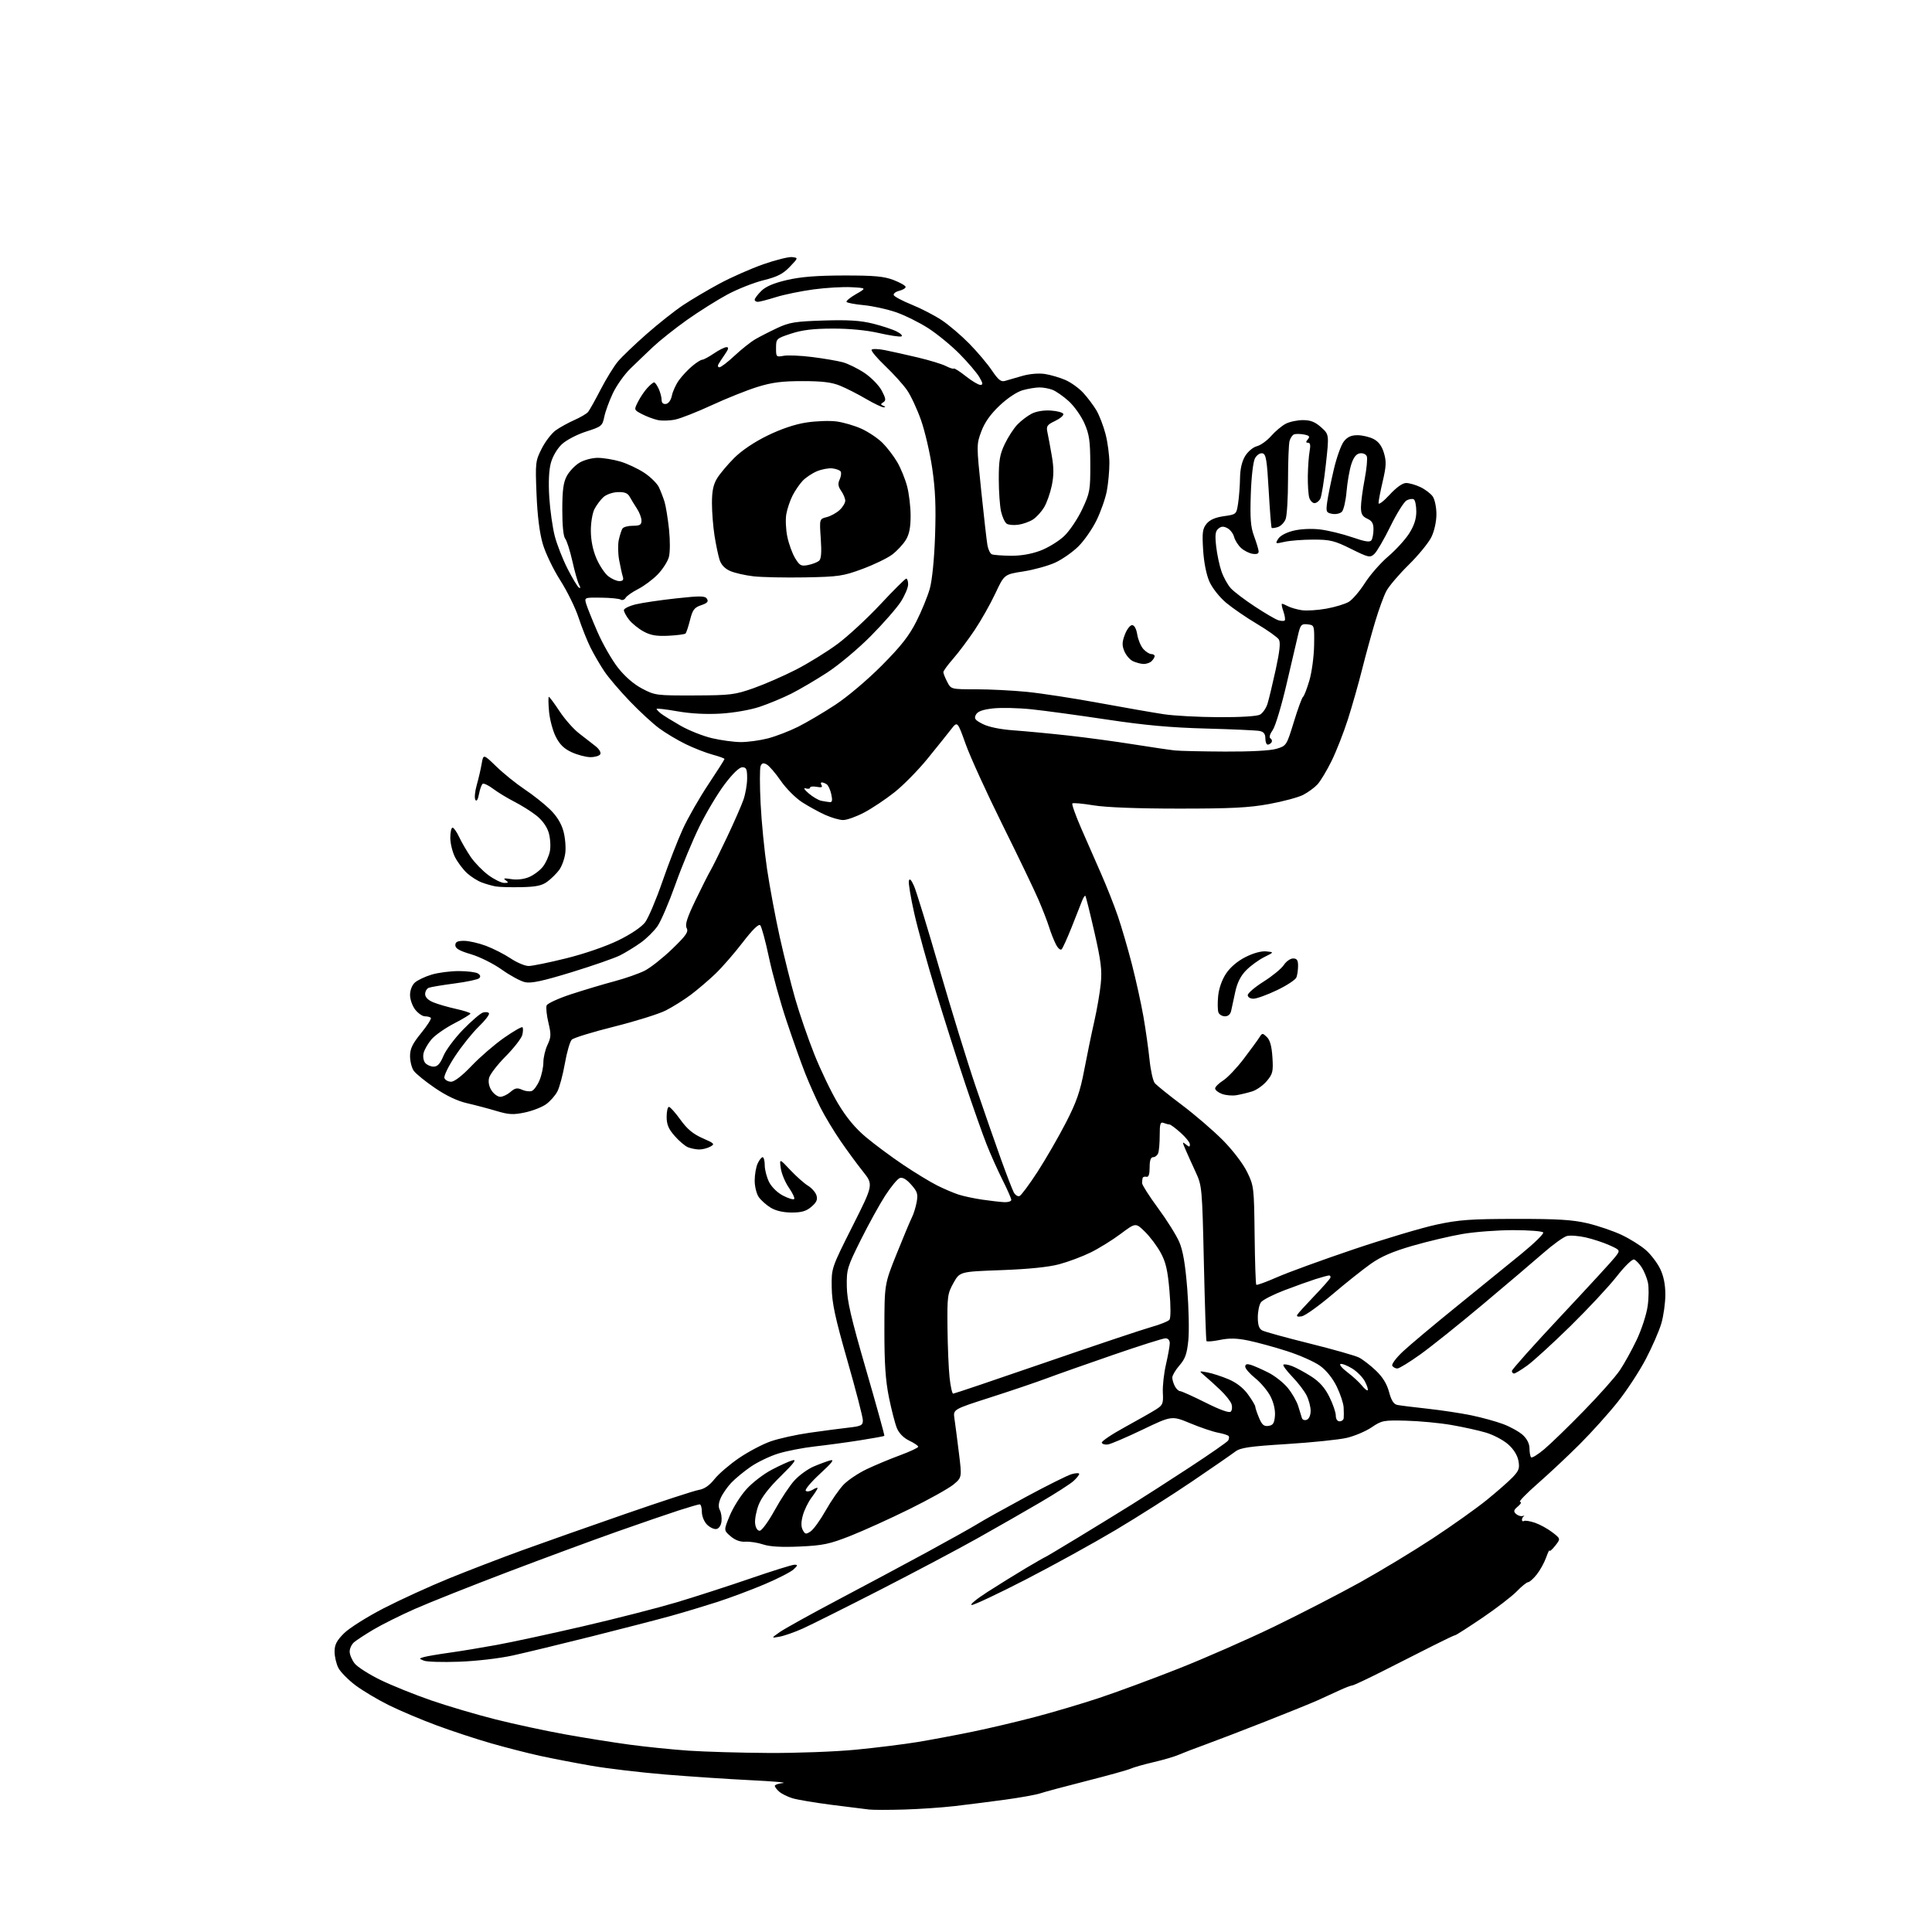 <?xml version="1.0" encoding="UTF-8" standalone="no"?>
<svg 
  version="1.1" 
  xmlns="http://www.w3.org/2000/svg" 
  xmlns:xlink="http://www.w3.org/1999/xlink" 
  xmlns:svg="http://www.w3.org/2000/svg"
  xmlns:rdf="http://www.w3.org/1999/02/22-rdf-syntax-ns#"
  xmlns:cc="http://creativecommons.org/ns#"
  xmlns:dc="http://purl.org/dc/elements/1.1/"
  viewBox="0 0 768 768"
  width="768"
  height="768"
>
<style>svg {background-color: white; }</style>"
<path stroke="none" fill="black" fill-rule="evenodd" d="M359.50,719.32C353.45,719.50 347.15,719.50 345.50,719.32C343.85,719.14 337.10,718.29 330.50,717.44C323.90,716.59 316.93,715.42 315.00,714.83C313.07,714.24 310.71,713.06 309.75,712.22C308.79,711.38 308.00,710.34 308.00,709.91C308.00,709.48 309.46,708.97 311.25,708.78C313.04,708.59 307.30,708.09 298.50,707.66C289.70,707.23 274.40,706.21 264.50,705.40C254.60,704.58 241.32,703.01 235.00,701.90C228.68,700.80 219.59,699.05 214.81,698.01C210.03,696.97 201.26,694.72 195.31,693.02C189.37,691.32 179.55,688.09 173.50,685.84C167.45,683.60 158.90,679.98 154.50,677.80C150.10,675.62 144.14,672.06 141.26,669.90C138.39,667.73 135.35,664.64 134.51,663.03C133.68,661.42 133.00,658.50 133.00,656.55C133.00,653.78 133.82,652.18 136.76,649.25C138.83,647.19 145.92,642.72 152.51,639.32C159.11,635.92 170.80,630.58 178.50,627.44C186.20,624.31 199.25,619.29 207.50,616.29C215.75,613.30 234.20,606.79 248.50,601.83C262.80,596.87 275.97,592.57 277.77,592.27C279.98,591.91 282.01,590.51 284.02,587.97C285.66,585.90 290.04,582.14 293.75,579.61C297.46,577.08 303.13,574.09 306.34,572.97C309.55,571.84 316.52,570.30 321.84,569.54C327.15,568.78 334.09,567.87 337.25,567.51C342.36,566.93 343.00,566.60 343.00,564.60C343.00,563.35 340.24,552.70 336.87,540.92C331.94,523.69 330.72,517.99 330.62,511.80C330.50,504.10 330.50,504.10 338.85,487.50C347.20,470.91 347.20,470.91 343.05,465.70C340.76,462.84 336.73,457.35 334.09,453.50C331.44,449.65 327.87,443.70 326.14,440.29C324.42,436.87 321.71,430.80 320.12,426.79C318.53,422.78 315.18,413.37 312.68,405.87C310.17,398.38 307.01,386.96 305.65,380.51C304.29,374.05 302.73,368.33 302.20,367.80C301.57,367.17 299.11,369.58 295.21,374.66C291.90,378.97 287.02,384.58 284.35,387.13C281.68,389.68 277.29,393.42 274.59,395.45C271.89,397.47 267.42,400.27 264.66,401.67C261.90,403.07 252.66,405.96 244.12,408.10C235.58,410.23 228.01,412.56 227.29,413.28C226.57,414.00 225.33,418.26 224.55,422.74C223.76,427.21 222.42,432.22 221.57,433.86C220.72,435.50 218.69,437.80 217.05,438.97C215.40,440.14 211.61,441.61 208.62,442.23C204.02,443.20 202.26,443.10 197.34,441.63C194.13,440.67 188.86,439.28 185.64,438.54C181.82,437.67 177.37,435.55 172.86,432.47C169.05,429.87 165.27,426.80 164.47,425.65C163.66,424.50 163.00,421.87 163.00,419.82C163.00,416.88 163.95,414.91 167.43,410.64C169.87,407.64 171.59,404.93 171.26,404.60C170.94,404.27 169.87,404.00 168.91,404.00C167.94,404.00 166.21,402.81 165.07,401.37C163.93,399.92 163.00,397.29 163.00,395.52C163.00,393.63 163.79,391.60 164.91,390.59C165.95,389.64 168.95,388.22 171.56,387.43C174.18,386.64 179.06,386.01 182.41,386.02C185.76,386.02 189.17,386.45 189.99,386.97C190.97,387.59 191.14,388.24 190.49,388.86C189.95,389.37 185.55,390.31 180.73,390.94C175.90,391.57 171.29,392.34 170.48,392.65C169.66,392.96 169.00,394.09 169.00,395.16C169.00,396.41 170.16,397.58 172.25,398.44C174.04,399.18 178.09,400.35 181.25,401.05C184.41,401.75 187.00,402.58 187.00,402.91C186.99,403.23 184.07,405.01 180.49,406.86C176.92,408.71 172.87,411.56 171.49,413.19C170.12,414.82 168.72,417.25 168.39,418.59C168.05,419.95 168.32,421.68 169.01,422.51C169.69,423.33 171.20,424.00 172.37,424.00C173.93,423.99 174.97,422.85 176.27,419.75C177.24,417.41 180.75,412.71 184.06,409.30C187.38,405.89 190.93,402.84 191.96,402.51C192.99,402.19 194.08,402.31 194.37,402.79C194.67,403.27 192.85,405.66 190.33,408.08C187.81,410.51 183.58,415.79 180.93,419.80C178.27,423.82 176.35,427.75 176.66,428.55C176.96,429.35 178.17,430.00 179.34,430.00C180.65,430.00 183.78,427.57 187.48,423.68C190.79,420.20 196.57,415.21 200.32,412.58C204.07,409.95 207.38,408.05 207.69,408.35C207.99,408.66 207.96,410.02 207.62,411.39C207.28,412.75 204.31,416.58 201.03,419.89C197.74,423.21 194.77,427.06 194.42,428.47C194.01,430.08 194.38,431.93 195.41,433.51C196.31,434.88 197.87,436.00 198.87,436.00C199.87,436.00 201.70,435.13 202.93,434.06C204.74,432.49 205.61,432.32 207.52,433.19C208.81,433.78 210.56,434.00 211.40,433.67C212.25,433.35 213.63,431.44 214.47,429.42C215.31,427.41 216.00,424.19 216.00,422.28C216.00,420.37 216.74,417.24 217.64,415.34C219.08,412.32 219.12,411.18 218.00,406.52C217.30,403.58 216.98,400.50 217.29,399.69C217.60,398.88 222.05,396.84 227.18,395.17C232.30,393.50 240.02,391.19 244.32,390.05C248.63,388.90 254.03,387.01 256.32,385.84C258.62,384.66 263.52,380.79 267.22,377.22C272.74,371.89 273.76,370.42 272.97,368.94C272.24,367.58 273.08,364.91 276.49,357.82C278.96,352.70 281.64,347.38 282.46,346.00C283.27,344.62 286.21,338.70 288.98,332.84C291.76,326.97 294.70,320.28 295.51,317.96C296.33,315.64 297.00,311.78 297.00,309.37C297.00,305.73 296.68,305.00 295.08,305.00C293.88,305.00 291.25,307.53 288.07,311.75C285.27,315.46 280.76,323.00 278.06,328.50C275.35,334.00 271.05,344.35 268.51,351.50C265.96,358.65 262.77,366.12 261.40,368.11C260.04,370.09 257.03,373.07 254.71,374.72C252.40,376.38 248.70,378.64 246.50,379.76C244.30,380.87 235.63,383.89 227.22,386.47C215.70,390.00 211.16,390.97 208.72,390.44C206.95,390.05 202.80,387.81 199.49,385.45C196.16,383.08 190.70,380.35 187.24,379.33C182.67,377.99 181.00,377.03 181.00,375.75C181.00,374.42 181.83,374.00 184.46,374.00C186.37,374.00 190.30,374.90 193.21,375.99C196.12,377.09 200.53,379.34 203.00,380.99C205.47,382.64 208.68,383.99 210.13,384.00C211.58,384.00 218.33,382.62 225.13,380.93C232.36,379.14 240.95,376.17 245.80,373.80C250.83,371.34 255.02,368.51 256.45,366.62C257.74,364.90 260.82,357.65 263.29,350.50C265.76,343.35 269.43,333.91 271.44,329.53C273.44,325.15 277.99,317.20 281.54,311.86C285.09,306.53 288.00,301.96 288.00,301.71C288.00,301.46 285.86,300.68 283.25,299.98C280.64,299.27 275.85,297.41 272.61,295.83C269.36,294.25 264.64,291.43 262.11,289.57C259.57,287.71 254.32,282.88 250.44,278.84C246.55,274.80 242.00,269.48 240.32,267.00C238.64,264.52 236.15,260.25 234.77,257.50C233.40,254.75 231.25,249.35 229.99,245.50C228.73,241.65 225.45,234.97 222.69,230.65C219.93,226.33 216.80,219.80 215.74,216.15C214.48,211.80 213.62,204.98 213.28,196.46C212.77,183.89 212.85,183.24 215.35,178.30C216.78,175.48 219.29,172.22 220.93,171.05C222.57,169.88 225.90,168.05 228.32,166.97C230.75,165.90 233.20,164.46 233.77,163.76C234.34,163.07 236.60,159.04 238.78,154.81C240.97,150.58 244.05,145.58 245.63,143.70C247.21,141.82 252.32,136.92 257.00,132.81C261.68,128.69 268.20,123.53 271.50,121.33C274.80,119.13 281.32,115.27 286.00,112.75C290.68,110.23 298.53,106.77 303.46,105.04C308.39,103.32 313.53,102.04 314.89,102.20C317.36,102.50 317.36,102.50 313.93,106.09C311.23,108.90 309.00,110.04 303.50,111.40C299.65,112.35 293.17,114.91 289.10,117.10C285.04,119.29 277.84,123.82 273.10,127.17C268.37,130.53 262.30,135.35 259.60,137.89C256.91,140.42 252.81,144.36 250.48,146.63C248.16,148.91 245.07,153.27 243.62,156.33C242.17,159.39 240.64,163.61 240.21,165.70C239.46,169.32 239.11,169.60 232.97,171.56C229.39,172.71 225.11,174.94 223.36,176.58C221.51,178.31 219.70,181.38 218.98,184.01C218.19,186.92 217.97,191.76 218.35,197.75C218.68,202.84 219.66,209.75 220.53,213.11C221.40,216.47 223.69,222.30 225.61,226.08C227.54,229.86 229.57,233.23 230.13,233.58C230.81,234.00 230.82,233.60 230.16,232.35C229.62,231.33 228.43,227.12 227.51,223.00C226.58,218.88 225.30,214.87 224.66,214.10C223.95,213.23 223.51,208.83 223.52,202.60C223.53,194.84 223.95,191.74 225.32,189.21C226.30,187.39 228.54,185.03 230.30,183.96C232.08,182.87 235.30,182.01 237.57,182.00C239.81,182.00 243.88,182.67 246.61,183.48C249.35,184.29 253.63,186.31 256.13,187.96C258.62,189.61 261.24,192.21 261.95,193.73C262.66,195.25 263.66,197.85 264.17,199.50C264.68,201.15 265.47,206.04 265.94,210.37C266.41,214.85 266.39,219.63 265.88,221.47C265.39,223.25 263.39,226.35 261.44,228.36C259.48,230.37 256.00,232.97 253.69,234.14C251.39,235.31 249.13,236.89 248.69,237.65C248.24,238.42 247.37,238.73 246.75,238.35C246.14,237.97 242.63,237.62 238.96,237.58C232.30,237.50 232.29,237.51 233.00,240.00C233.40,241.38 235.42,246.40 237.49,251.16C239.56,255.93 243.23,262.33 245.63,265.40C248.41,268.94 251.92,271.98 255.25,273.73C260.35,276.42 260.95,276.50 276.00,276.45C290.37,276.40 292.08,276.19 299.50,273.58C303.90,272.03 311.51,268.71 316.41,266.20C321.32,263.68 328.75,259.09 332.92,256.00C337.10,252.90 344.78,245.79 350.01,240.19C355.23,234.59 359.84,230.01 360.25,230.01C360.66,230.00 361.00,231.04 361.00,232.30C361.00,233.57 359.71,236.65 358.13,239.14C356.55,241.62 351.17,247.78 346.17,252.82C341.18,257.86 333.36,264.41 328.80,267.37C324.23,270.33 317.79,274.12 314.47,275.78C311.15,277.45 305.52,279.78 301.97,280.97C298.26,282.21 291.66,283.36 286.50,283.67C280.71,284.01 274.56,283.69 269.25,282.75C264.71,281.95 261.00,281.52 261.00,281.79C261.00,282.06 261.79,282.90 262.75,283.65C263.71,284.41 267.21,286.57 270.52,288.47C273.83,290.37 279.46,292.60 283.02,293.44C286.58,294.28 291.77,294.98 294.54,294.99C297.31,294.99 302.15,294.33 305.30,293.51C308.44,292.69 313.82,290.62 317.26,288.90C320.69,287.18 327.32,283.27 332.00,280.20C336.83,277.04 344.82,270.28 350.51,264.56C358.20,256.82 361.38,252.77 364.29,247.00C366.37,242.88 368.76,237.03 369.61,234.00C370.54,230.70 371.38,222.31 371.70,213.00C372.10,201.39 371.82,194.66 370.58,186.21C369.67,180.00 367.65,171.34 366.11,166.98C364.57,162.61 362.07,157.26 360.56,155.09C359.05,152.91 355.16,148.59 351.90,145.49C348.64,142.38 346.20,139.48 346.48,139.04C346.75,138.60 349.12,138.66 351.74,139.18C354.36,139.70 360.28,141.02 364.91,142.12C369.54,143.22 374.54,144.75 376.03,145.52C377.53,146.29 378.93,146.74 379.16,146.51C379.38,146.29 381.53,147.65 383.92,149.55C386.32,151.45 388.92,153.00 389.70,153.00C390.83,153.00 390.76,152.39 389.31,149.91C388.31,148.21 384.80,144.09 381.50,140.74C378.20,137.39 372.57,132.77 369.00,130.47C365.43,128.17 359.62,125.30 356.10,124.09C352.57,122.88 346.82,121.63 343.31,121.30C339.81,120.97 336.74,120.39 336.51,120.01C336.27,119.63 337.98,118.24 340.29,116.91C344.50,114.50 344.50,114.50 338.50,114.17C335.20,113.98 328.45,114.37 323.50,115.03C318.55,115.69 311.80,117.07 308.50,118.10C305.20,119.13 301.94,119.98 301.25,119.99C300.56,119.99 300.00,119.61 300.00,119.14C300.00,118.66 301.16,117.11 302.59,115.69C304.38,113.89 307.53,112.55 312.84,111.31C318.36,110.03 324.68,109.53 335.50,109.51C347.67,109.50 351.39,109.85 355.25,111.33C357.86,112.34 360.00,113.57 360.00,114.06C360.00,114.56 358.86,115.25 357.46,115.60C356.06,115.95 355.07,116.71 355.27,117.30C355.46,117.88 358.68,119.59 362.42,121.11C366.16,122.62 371.53,125.40 374.36,127.28C377.19,129.16 382.11,133.35 385.29,136.59C388.47,139.83 392.52,144.62 394.29,147.25C396.82,151.01 397.92,151.89 399.50,151.42C400.60,151.09 403.71,150.19 406.41,149.42C409.36,148.59 412.97,148.29 415.41,148.67C417.66,149.02 421.30,150.09 423.50,151.05C425.70,152.00 428.89,154.29 430.59,156.14C432.29,157.99 434.64,161.10 435.81,163.06C436.97,165.01 438.62,169.27 439.46,172.52C440.31,175.76 441.00,180.96 441.00,184.07C441.00,187.18 440.55,192.15 439.99,195.11C439.44,198.08 437.60,203.33 435.91,206.80C434.22,210.26 430.96,214.95 428.66,217.22C426.37,219.48 422.23,222.38 419.45,223.65C416.67,224.92 410.98,226.50 406.81,227.15C399.21,228.33 399.21,228.33 395.66,235.91C393.70,240.09 389.99,246.65 387.41,250.50C384.82,254.35 380.98,259.48 378.86,261.89C376.74,264.31 375.00,266.69 375.00,267.19C375.00,267.69 375.69,269.43 376.53,271.05C378.05,274.00 378.05,274.00 387.92,274.00C393.35,274.00 402.45,274.46 408.14,275.02C413.84,275.58 426.82,277.57 437.00,279.45C447.18,281.32 458.75,283.34 462.73,283.93C466.71,284.53 476.45,285.05 484.38,285.09C492.95,285.14 499.63,284.73 500.83,284.09C501.93,283.50 503.30,281.55 503.85,279.76C504.41,277.97 505.88,271.85 507.12,266.16C508.73,258.75 509.08,255.35 508.35,254.19C507.78,253.30 503.89,250.52 499.69,248.03C495.49,245.54 489.96,241.74 487.40,239.60C484.74,237.36 481.90,233.76 480.75,231.18C479.54,228.43 478.56,223.50 478.26,218.58C477.83,211.70 478.04,210.16 479.63,208.20C480.91,206.63 483.08,205.68 486.50,205.19C491.50,204.48 491.50,204.48 492.18,199.99C492.55,197.52 492.89,193.03 492.93,190.00C492.98,186.41 493.69,183.38 494.97,181.28C496.07,179.48 498.13,177.75 499.63,177.38C501.11,177.01 503.67,175.17 505.31,173.30C506.95,171.43 509.56,169.25 511.10,168.45C512.64,167.65 515.72,167.00 517.93,167.00C520.96,167.00 522.77,167.71 525.16,169.85C528.36,172.71 528.36,172.71 527.05,184.60C526.34,191.15 525.34,197.29 524.84,198.25C524.34,199.21 523.30,200.00 522.53,200.00C521.76,200.00 520.83,199.04 520.46,197.87C520.09,196.70 519.83,192.79 519.88,189.18C519.94,185.57 520.26,181.12 520.60,179.31C521.03,177.02 520.84,176.00 519.99,176.00C519.05,176.00 519.03,175.67 519.90,174.62C520.82,173.52 520.50,173.14 518.34,172.72C516.85,172.44 515.08,172.42 514.41,172.67C513.74,172.93 512.93,174.12 512.61,175.32C512.29,176.52 512.02,183.43 512.01,190.68C512.01,197.94 511.58,204.99 511.06,206.35C510.54,207.71 509.15,209.13 507.98,209.51C506.81,209.88 505.69,210.03 505.50,209.83C505.31,209.64 504.78,202.97 504.33,195.00C503.62,182.63 503.26,180.48 501.82,180.20C500.86,180.02 499.59,180.88 498.87,182.19C498.14,183.54 497.44,189.50 497.21,196.50C496.89,205.97 497.15,209.45 498.47,213.00C499.38,215.47 500.21,218.18 500.31,219.00C500.45,220.06 499.76,220.40 498.00,220.16C496.62,219.97 494.53,218.92 493.33,217.82C492.14,216.71 490.90,214.74 490.57,213.43C490.24,212.13 489.05,210.56 487.92,209.96C486.38,209.14 485.49,209.18 484.33,210.14C483.11,211.15 482.93,212.64 483.45,217.23C483.81,220.43 484.77,224.93 485.59,227.24C486.40,229.55 488.06,232.53 489.28,233.86C490.50,235.20 494.78,238.45 498.80,241.09C502.81,243.73 507.01,246.19 508.12,246.54C509.24,246.89 510.39,246.94 510.69,246.64C510.99,246.35 510.75,244.73 510.17,243.05C509.58,241.37 509.34,240.00 509.62,240.00C509.90,240.00 510.97,240.45 511.99,240.99C513.01,241.54 515.43,242.24 517.37,242.55C519.31,242.85 523.73,242.59 527.19,241.96C530.66,241.34 534.68,240.12 536.14,239.26C537.60,238.40 540.48,235.04 542.55,231.79C544.62,228.54 548.79,223.78 551.83,221.19C554.86,218.61 558.61,214.50 560.17,212.05C562.13,208.97 563.00,206.31 563.00,203.36C563.00,201.03 562.56,198.85 562.02,198.51C561.48,198.18 560.19,198.36 559.15,198.92C558.11,199.47 555.21,204.12 552.70,209.25C550.19,214.37 547.31,219.31 546.31,220.22C544.60,221.77 544.02,221.64 537.06,218.19C530.48,214.92 528.78,214.50 522.07,214.50C517.91,214.50 512.77,214.90 510.66,215.38C506.94,216.23 506.86,216.19 508.12,214.18C508.90,212.93 511.34,211.64 514.25,210.94C517.13,210.25 521.39,210.06 524.79,210.47C527.93,210.85 533.63,212.23 537.46,213.55C542.75,215.37 544.60,215.65 545.19,214.72C545.62,214.05 545.98,212.11 545.98,210.41C546.00,208.08 545.39,207.04 543.50,206.18C541.54,205.29 541.00,204.30 541.00,201.61C541.00,199.72 541.66,194.75 542.46,190.56C543.26,186.37 543.65,182.26 543.33,181.42C543.00,180.56 541.82,180.03 540.62,180.20C539.15,180.41 538.10,181.72 537.18,184.50C536.46,186.70 535.60,191.57 535.28,195.33C534.96,199.09 534.12,202.74 533.40,203.45C532.69,204.16 530.97,204.52 529.56,204.26C527.20,203.81 527.05,203.46 527.57,199.63C527.87,197.36 529.05,191.56 530.18,186.74C531.30,181.92 533.11,176.86 534.19,175.49C535.60,173.69 537.11,173.00 539.62,173.00C541.53,173.00 544.41,173.68 546.01,174.51C548.01,175.54 549.30,177.28 550.13,180.05C551.14,183.41 551.06,185.32 549.66,191.30C548.73,195.26 547.98,199.17 547.99,199.98C547.99,200.79 549.95,199.33 552.34,196.73C555.06,193.77 557.53,192.00 558.94,192.00C560.18,192.00 562.74,192.73 564.63,193.63C566.52,194.53 568.73,196.20 569.53,197.35C570.34,198.51 571.00,201.67 571.00,204.41C571.00,207.31 570.18,211.07 569.01,213.47C567.92,215.73 563.85,220.71 559.96,224.54C556.07,228.37 552.07,233.07 551.07,235.00C550.06,236.93 548.09,242.32 546.69,247.00C545.28,251.68 542.94,260.20 541.49,265.95C540.05,271.70 537.49,280.70 535.81,285.95C534.13,291.20 531.21,298.65 529.32,302.50C527.42,306.35 524.89,310.56 523.68,311.85C522.48,313.14 519.92,315.00 518.00,315.99C516.08,316.97 510.00,318.60 504.50,319.61C496.45,321.08 489.42,321.44 468.50,321.43C451.99,321.43 439.64,320.95 434.66,320.13C430.36,319.42 426.58,319.08 426.28,319.38C425.98,319.69 427.55,324.11 429.77,329.22C432.00,334.32 435.60,342.55 437.78,347.50C439.95,352.45 442.92,359.93 444.35,364.13C445.79,368.32 448.30,376.91 449.93,383.22C451.55,389.52 453.62,398.92 454.53,404.09C455.43,409.27 456.52,416.99 456.96,421.25C457.39,425.51 458.33,429.69 459.04,430.55C459.76,431.41 464.60,435.32 469.81,439.23C475.02,443.15 482.34,449.45 486.09,453.23C490.03,457.21 494.09,462.53 495.71,465.81C498.44,471.38 498.50,471.90 498.73,490.89C498.85,501.56 499.15,510.48 499.39,510.72C499.63,510.96 503.38,509.59 507.73,507.68C512.07,505.77 525.73,500.80 538.07,496.63C550.40,492.47 565.23,488.05 571.00,486.81C579.97,484.88 584.55,484.55 602.50,484.53C619.17,484.51 625.06,484.87 631.04,486.27C635.19,487.25 641.30,489.33 644.61,490.89C647.93,492.46 652.27,495.17 654.25,496.92C656.24,498.66 658.79,502.01 659.93,504.36C661.32,507.22 662.00,510.61 662.00,514.63C662.00,517.94 661.28,523.08 660.41,526.07C659.54,529.06 656.75,535.45 654.22,540.28C651.69,545.11 646.68,552.76 643.08,557.28C639.49,561.80 632.71,569.34 628.03,574.02C623.34,578.71 615.78,585.80 611.24,589.77C606.70,593.75 603.55,597.01 604.24,597.03C604.95,597.05 604.59,597.83 603.41,598.82C601.71,600.23 601.56,600.80 602.60,601.77C603.31,602.44 604.48,602.83 605.20,602.65C605.91,602.47 606.16,602.52 605.75,602.75C605.34,602.98 605.00,603.61 605.00,604.14C605.00,604.68 605.37,604.89 605.82,604.61C606.26,604.34 608.24,604.66 610.20,605.33C612.16,606.01 615.26,607.71 617.08,609.12C620.40,611.68 620.40,611.68 618.20,614.47C616.99,616.01 615.98,616.87 615.96,616.38C615.93,615.90 615.32,617.15 614.60,619.16C613.88,621.18 612.22,624.19 610.90,625.86C609.58,627.53 608.03,628.91 607.45,628.94C606.87,628.98 604.84,630.61 602.95,632.58C601.05,634.54 594.91,639.27 589.30,643.08C583.68,646.88 578.82,650.00 578.49,650.00C578.17,650.00 574.21,651.87 569.70,654.16C565.19,656.44 556.33,660.93 550.00,664.13C543.67,667.33 538.08,669.96 537.57,669.98C537.05,669.99 534.69,670.90 532.32,672.00C529.94,673.10 526.09,674.86 523.75,675.92C521.41,676.97 512.08,680.76 503.00,684.33C493.93,687.90 483.12,692.04 479.00,693.54C474.88,695.03 470.15,696.85 468.50,697.57C466.85,698.29 462.35,699.61 458.50,700.50C454.65,701.40 450.60,702.55 449.50,703.06C448.40,703.57 440.52,705.77 432.00,707.93C423.48,710.10 415.15,712.33 413.50,712.89C411.85,713.45 405.55,714.58 399.50,715.41C393.45,716.23 384.45,717.37 379.50,717.95C374.55,718.52 365.55,719.14 359.50,719.32zM305.50,696.83C316.50,696.90 332.12,696.32 340.22,695.53C348.32,694.75 359.34,693.37 364.72,692.49C370.10,691.60 379.90,689.76 386.50,688.40C393.10,687.05 404.35,684.40 411.50,682.51C418.65,680.63 430.09,677.24 436.91,674.97C443.74,672.71 457.92,667.47 468.41,663.33C478.91,659.19 496.09,651.64 506.60,646.55C517.10,641.46 532.40,633.57 540.60,629.03C548.79,624.48 561.80,616.62 569.50,611.55C577.20,606.49 586.88,599.61 591.00,596.27C595.12,592.93 599.79,588.83 601.37,587.16C603.81,584.59 604.15,583.60 603.59,580.64C603.18,578.45 601.66,576.03 599.48,574.12C597.58,572.45 593.66,570.38 590.76,569.51C587.87,568.64 581.67,567.27 577.00,566.46C572.33,565.65 564.23,564.88 559.00,564.75C549.99,564.51 549.28,564.65 545.25,567.38C542.92,568.96 538.46,570.85 535.34,571.58C532.23,572.30 521.54,573.40 511.59,574.03C496.49,574.97 493.09,575.47 491.00,577.06C489.62,578.11 481.98,583.40 474.00,588.81C466.02,594.23 452.30,602.95 443.50,608.19C434.70,613.43 418.63,622.28 407.80,627.86C396.96,633.44 387.28,638.00 386.30,638.00C385.31,638.00 388.10,635.68 392.50,632.85C396.90,630.02 403.80,625.75 407.83,623.35C411.87,620.96 415.28,619.00 415.42,619.00C415.57,619.00 421.49,615.47 428.59,611.16C435.69,606.85 445.32,600.93 450.00,598.01C454.68,595.10 465.02,588.44 473.00,583.22C480.98,577.99 487.81,573.24 488.18,572.66C488.56,572.07 488.68,571.29 488.45,570.91C488.21,570.53 486.33,569.91 484.26,569.53C482.19,569.15 477.19,567.46 473.15,565.78C465.80,562.73 465.80,562.73 454.15,568.32C447.74,571.39 441.56,574.04 440.40,574.20C439.25,574.37 438.16,574.05 437.98,573.50C437.80,572.95 441.90,570.18 447.08,567.35C452.26,564.51 457.85,561.34 459.50,560.29C462.23,558.57 462.48,557.96 462.25,553.61C462.11,550.98 462.67,545.91 463.50,542.35C464.32,538.79 465.00,535.00 465.00,533.94C465.00,532.78 464.32,532.00 463.29,532.00C462.36,532.00 453.02,534.95 442.54,538.57C432.07,542.18 420.12,546.39 416.00,547.94C411.88,549.48 401.83,552.89 393.68,555.50C378.87,560.25 378.87,560.25 379.40,563.87C379.70,565.87 380.49,571.96 381.16,577.41C382.39,587.31 382.39,587.31 379.05,590.10C377.22,591.63 369.37,596.01 361.61,599.84C353.85,603.68 343.23,608.49 338.00,610.55C329.71,613.82 327.14,614.35 317.89,614.77C310.68,615.09 306.03,614.83 303.39,613.95C301.25,613.23 298.08,612.74 296.34,612.85C294.24,612.98 292.24,612.25 290.42,610.69C287.67,608.32 287.67,608.32 290.09,602.49C291.41,599.29 294.38,594.57 296.69,592.01C298.99,589.44 303.49,585.97 306.69,584.29C309.88,582.60 313.62,580.90 315.00,580.51C316.86,579.97 315.68,581.57 310.39,586.76C305.71,591.34 302.68,595.26 301.56,598.22C300.61,600.69 299.99,604.01 300.17,605.60C300.37,607.35 301.09,608.50 301.98,608.50C302.80,608.50 305.47,604.84 307.98,600.28C310.47,595.76 314.02,590.42 315.88,588.42C317.73,586.41 321.11,583.97 323.38,582.99C325.64,582.02 328.62,580.91 330.00,580.53C331.86,580.03 330.83,581.38 326.00,585.82C322.43,589.11 319.86,592.16 320.30,592.61C320.73,593.06 321.97,592.88 323.05,592.20C324.12,591.53 325.00,591.24 325.00,591.56C325.00,591.87 323.92,593.57 322.60,595.32C321.28,597.07 319.72,600.25 319.14,602.39C318.41,605.08 318.40,606.88 319.12,608.22C320.03,609.92 320.39,609.99 322.23,608.76C323.37,608.00 326.07,604.26 328.23,600.44C330.38,596.62 333.58,592.01 335.32,590.19C337.07,588.37 341.20,585.60 344.50,584.03C347.80,582.46 353.76,579.97 357.75,578.50C361.74,577.03 365.00,575.50 365.00,575.10C365.00,574.70 363.40,573.61 361.44,572.68C359.23,571.62 357.38,569.76 356.54,567.74C355.80,565.96 354.38,560.45 353.37,555.50C352.00,548.73 351.55,542.03 351.56,528.50C351.58,510.50 351.58,510.50 356.40,498.50C359.05,491.90 361.78,485.38 362.47,484.00C363.17,482.62 364.03,479.84 364.40,477.80C364.97,474.64 364.66,473.65 362.19,470.89C360.26,468.72 358.77,467.88 357.65,468.30C356.74,468.65 354.16,471.77 351.92,475.22C349.68,478.67 345.30,486.62 342.17,492.89C336.79,503.69 336.51,504.63 336.62,511.39C336.71,517.05 338.27,523.79 344.28,544.50C348.43,558.80 351.70,570.63 351.55,570.78C351.39,570.94 347.05,571.73 341.89,572.54C336.72,573.36 328.64,574.45 323.92,574.98C319.21,575.51 312.64,576.79 309.32,577.82C306.01,578.85 301.10,581.21 298.40,583.07C295.71,584.92 292.22,587.80 290.65,589.47C289.08,591.14 287.21,593.84 286.49,595.49C285.60,597.53 285.49,599.05 286.15,600.29C286.69,601.28 286.98,603.31 286.81,604.79C286.63,606.36 285.79,607.62 284.81,607.80C283.88,607.98 282.20,607.20 281.06,606.06C279.90,604.90 279.00,602.70 279.00,601.00C279.00,599.35 278.61,598.00 278.14,598.00C277.67,598.00 273.95,599.08 269.89,600.39C265.83,601.70 254.85,605.47 245.50,608.77C236.15,612.06 216.53,619.31 201.90,624.87C187.28,630.43 170.63,637.05 164.90,639.58C159.18,642.11 151.80,645.79 148.50,647.75C145.20,649.71 141.71,651.99 140.75,652.81C139.79,653.64 139.00,655.30 139.00,656.52C139.00,657.74 139.89,659.87 140.98,661.25C142.07,662.64 146.69,665.59 151.23,667.80C155.78,670.02 164.90,673.69 171.50,675.97C178.10,678.24 189.57,681.62 197.00,683.49C204.43,685.36 216.80,688.02 224.50,689.41C232.20,690.80 243.81,692.66 250.30,693.53C256.80,694.41 267.37,695.48 273.80,695.92C280.24,696.35 294.50,696.77 305.50,696.83zM182.50,660.56C175.90,660.80 169.60,660.61 168.50,660.14C166.50,659.30 166.50,659.30 168.50,658.71C169.60,658.39 174.10,657.62 178.50,657.00C182.90,656.39 191.45,654.98 197.50,653.87C203.55,652.77 219.03,649.42 231.90,646.44C244.76,643.46 261.41,639.20 268.90,636.97C276.38,634.73 289.63,630.45 298.34,627.45C307.06,624.45 314.92,622.00 315.82,622.00C317.20,622.00 317.15,622.28 315.47,623.85C314.39,624.87 309.23,627.52 304.00,629.74C298.77,631.96 290.23,635.16 285.00,636.85C279.77,638.53 271.42,641.04 266.44,642.42C261.45,643.80 247.43,647.42 235.27,650.48C223.11,653.53 208.96,656.95 203.83,658.08C198.57,659.24 189.27,660.32 182.50,660.56zM309.87,650.61C306.50,651.21 306.50,651.21 310.00,648.76C311.93,647.41 322.27,641.67 333.00,636.00C343.73,630.34 359.78,621.75 368.67,616.92C377.56,612.08 386.56,607.05 388.67,605.73C390.78,604.40 399.36,599.62 407.73,595.10C416.11,590.57 424.33,586.48 425.98,586.00C427.64,585.53 429.00,585.48 429.00,585.90C429.00,586.31 427.99,587.58 426.75,588.72C425.51,589.86 419.55,593.69 413.50,597.23C407.45,600.78 396.20,607.21 388.50,611.53C380.80,615.85 363.32,625.10 349.66,632.10C335.99,639.09 322.21,645.98 319.03,647.41C315.85,648.83 311.73,650.27 309.87,650.61zM613.89,576.06C616.43,573.93 623.49,567.08 629.58,560.84C635.68,554.60 642.12,547.36 643.89,544.74C645.66,542.13 648.68,536.66 650.61,532.60C652.54,528.54 654.51,522.50 654.97,519.19C655.44,515.87 655.48,511.64 655.06,509.77C654.64,507.91 653.53,505.21 652.59,503.78C651.65,502.34 650.31,500.95 649.60,500.68C648.87,500.40 645.90,503.28 642.64,507.44C639.52,511.43 631.23,520.31 624.23,527.18C617.23,534.04 609.52,541.08 607.10,542.83C604.68,544.57 602.32,546.00 601.85,546.00C601.38,546.00 601.00,545.54 601.00,544.97C601.00,544.40 609.74,534.62 620.43,523.22C631.12,511.82 640.83,501.26 642.01,499.74C644.16,496.98 644.16,496.98 639.83,495.02C637.45,493.94 633.19,492.54 630.36,491.90C627.53,491.25 624.15,491.00 622.86,491.34C621.56,491.68 617.35,494.71 613.50,498.08C609.65,501.45 598.85,510.62 589.50,518.47C580.15,526.32 568.97,535.27 564.64,538.37C560.32,541.47 556.19,544.00 555.45,544.00C554.72,544.00 553.82,543.51 553.45,542.92C553.08,542.33 554.97,539.79 557.64,537.28C560.31,534.77 569.92,526.71 579.00,519.36C588.08,512.02 599.67,502.60 604.76,498.43C609.86,494.26 613.77,490.44 613.45,489.93C613.14,489.42 607.79,489.00 601.57,489.00C595.35,489.00 586.27,489.68 581.38,490.52C576.50,491.35 567.56,493.47 561.53,495.21C553.55,497.52 549.00,499.49 544.84,502.44C541.69,504.67 534.80,510.16 529.53,514.64C524.25,519.12 518.84,522.99 517.50,523.25C515.90,523.55 515.28,523.33 515.71,522.61C516.07,522.00 519.10,518.66 522.43,515.19C525.77,511.71 528.65,508.45 528.83,507.94C529.02,507.42 528.79,507.00 528.33,507.01C527.88,507.02 525.48,507.67 523.00,508.45C520.52,509.24 514.90,511.25 510.50,512.93C506.10,514.61 501.94,516.74 501.25,517.68C500.56,518.62 500.00,521.31 500.00,523.66C500.00,526.71 500.50,528.20 501.76,528.87C502.72,529.39 511.16,531.71 520.51,534.04C529.85,536.36 538.72,538.88 540.22,539.64C541.71,540.40 544.73,542.72 546.92,544.81C549.63,547.38 551.30,550.11 552.17,553.33C553.07,556.72 554.01,558.19 555.47,558.49C556.59,558.71 561.98,559.39 567.45,559.98C572.93,560.58 580.76,561.76 584.86,562.61C588.96,563.45 594.67,565.03 597.54,566.10C600.42,567.18 603.95,569.15 605.39,570.48C607.04,572.01 608.00,573.96 608.00,575.79C608.00,577.37 608.29,578.96 608.64,579.31C608.99,579.66 611.36,578.20 613.89,576.06zM504.23,566.82C506.05,566.56 506.56,565.77 506.81,562.82C506.99,560.55 506.32,557.60 505.06,555.12C503.94,552.91 501.21,549.66 499.01,547.88C496.80,546.11 495.00,544.04 495.00,543.27C495.00,542.27 495.66,542.07 497.25,542.56C498.49,542.95 501.59,544.31 504.15,545.60C506.71,546.88 510.19,549.62 511.89,551.69C513.60,553.76 515.48,557.03 516.07,558.97C516.67,560.91 517.33,563.05 517.54,563.73C517.75,564.41 518.62,564.70 519.46,564.38C520.36,564.03 521.00,562.57 521.00,560.84C521.00,559.22 520.28,556.46 519.39,554.70C518.51,552.94 515.95,549.60 513.70,547.27C511.46,544.94 509.87,542.79 510.17,542.49C510.48,542.19 512.02,542.44 513.61,543.04C515.20,543.64 518.61,545.48 521.19,547.13C524.52,549.26 526.64,551.64 528.44,555.27C529.85,558.09 531.00,561.43 531.00,562.70C531.00,564.08 531.60,565.00 532.50,565.00C533.33,565.00 534.06,564.44 534.14,563.75C534.22,563.06 534.21,561.15 534.12,559.50C534.04,557.85 532.80,554.10 531.37,551.18C529.76,547.87 527.25,544.74 524.74,542.93C522.51,541.31 516.60,538.69 511.60,537.09C506.59,535.48 499.69,533.60 496.26,532.89C491.64,531.94 488.70,531.87 484.96,532.64C482.19,533.21 479.77,533.41 479.59,533.09C479.40,532.76 478.94,518.77 478.56,502.00C477.88,472.15 477.81,471.38 475.33,466.00C473.93,462.98 472.11,458.95 471.29,457.05C469.93,453.89 469.94,453.71 471.40,454.92C472.73,456.02 473.00,456.02 473.00,454.90C473.00,454.16 471.34,452.08 469.32,450.28C467.29,448.47 465.31,447.00 464.90,447.00C464.50,447.00 463.45,446.73 462.58,446.39C461.26,445.88 461.00,446.68 461.00,451.31C461.00,454.35 460.73,457.55 460.39,458.42C460.06,459.29 459.16,460.00 458.39,460.00C457.43,460.00 457.00,461.25 457.00,464.04C457.00,466.82 456.60,468.00 455.72,467.79C455.02,467.63 454.34,467.84 454.22,468.25C454.10,468.66 454.00,469.59 454.00,470.32C454.00,471.05 456.86,475.52 460.35,480.26C463.84,485.00 467.63,491.04 468.77,493.70C470.25,497.12 471.17,502.52 471.95,512.30C472.55,519.87 472.75,529.10 472.38,532.79C471.84,538.17 471.14,540.15 468.85,542.78C467.28,544.59 466.00,546.76 466.00,547.60C466.00,548.44 466.47,550.00 467.04,551.07C467.60,552.13 468.53,553.00 469.10,553.00C469.67,553.00 474.22,555.05 479.21,557.55C484.96,560.44 488.64,561.76 489.25,561.15C489.77,560.63 489.91,559.30 489.56,558.19C489.21,557.09 487.25,554.59 485.21,552.65C483.17,550.70 480.38,548.17 479.00,547.01C476.50,544.90 476.50,544.90 480.00,545.56C481.93,545.92 485.69,547.15 488.37,548.28C491.53,549.62 494.26,551.75 496.12,554.33C497.70,556.51 499.00,558.70 499.00,559.18C499.00,559.67 499.67,561.66 500.48,563.60C501.64,566.39 502.44,567.08 504.23,566.82zM378.90,554.00C379.31,554.00 395.81,548.43 415.57,541.61C435.33,534.80 454.30,528.44 457.73,527.49C461.16,526.53 464.37,525.24 464.87,524.62C465.41,523.95 465.42,519.30 464.88,513.13C464.18,504.98 463.44,501.73 461.39,497.98C459.96,495.35 457.14,491.59 455.11,489.61C451.44,486.02 451.44,486.02 445.47,490.49C442.19,492.95 436.80,496.28 433.50,497.90C430.20,499.52 424.57,501.62 421.00,502.57C416.79,503.70 408.70,504.51 398.02,504.90C381.53,505.50 381.53,505.50 379.02,510.00C376.65,514.23 376.51,515.31 376.64,527.84C376.72,535.17 377.09,544.06 377.47,547.59C377.85,551.11 378.49,554.00 378.90,554.00zM543.69,552.65C543.94,552.39 543.45,550.84 542.60,549.19C541.75,547.54 539.46,545.21 537.52,544.01C535.58,542.82 533.49,542.00 532.88,542.21C532.26,542.41 533.50,543.90 535.63,545.51C537.76,547.12 540.34,549.49 541.36,550.77C542.39,552.06 543.43,552.90 543.69,552.65zM314.69,482.00C311.35,481.99 308.39,481.31 306.37,480.08C304.64,479.03 302.51,477.13 301.62,475.86C300.73,474.59 300.00,471.65 300.00,469.32C300.00,467.00 300.52,463.95 301.16,462.55C301.80,461.15 302.70,460.00 303.16,460.00C303.62,460.00 304.00,461.46 304.00,463.25C304.00,465.04 304.79,468.04 305.75,469.93C306.76,471.91 309.10,474.18 311.30,475.30C313.38,476.37 315.36,476.97 315.69,476.64C316.03,476.31 315.09,474.29 313.61,472.16C312.13,470.02 310.67,466.53 310.37,464.39C309.83,460.50 309.83,460.50 314.16,465.11C316.55,467.64 319.70,470.44 321.17,471.33C322.64,472.22 324.17,473.94 324.55,475.16C325.09,476.85 324.61,477.93 322.57,479.69C320.51,481.46 318.68,482.00 314.69,482.00zM399.25,477.88C400.76,477.95 402.00,477.54 402.00,476.98C402.00,476.41 400.42,472.82 398.50,469.00C396.57,465.17 393.71,458.77 392.14,454.77C390.56,450.77 386.79,440.07 383.75,431.00C380.71,421.93 375.46,405.44 372.08,394.36C368.70,383.28 364.80,369.18 363.42,363.01C362.03,356.85 361.07,351.06 361.29,350.15C361.57,349.02 362.21,349.66 363.34,352.19C364.24,354.22 368.79,369.07 373.45,385.19C378.11,401.31 384.60,422.38 387.88,432.00C391.15,441.62 395.66,454.57 397.89,460.76C400.12,466.96 402.41,472.90 402.99,473.98C403.56,475.05 404.59,475.71 405.27,475.45C405.94,475.19 409.19,470.82 412.48,465.74C415.76,460.66 420.82,451.90 423.71,446.28C427.95,438.05 429.36,433.97 431.01,425.28C432.14,419.35 433.93,410.68 435.00,406.00C436.06,401.32 437.23,394.57 437.58,390.98C438.11,385.64 437.65,381.94 435.03,370.48C433.27,362.79 431.66,356.33 431.45,356.11C431.23,355.90 430.64,356.80 430.13,358.11C429.62,359.43 427.78,364.10 426.03,368.50C424.28,372.90 422.47,376.89 422.01,377.36C421.55,377.84 420.52,376.95 419.72,375.36C418.92,373.79 417.70,370.70 417.02,368.50C416.33,366.30 414.41,361.35 412.75,357.50C411.09,353.65 404.66,340.27 398.46,327.78C392.26,315.28 385.70,300.91 383.89,295.85C380.60,286.65 380.60,286.65 378.05,289.94C376.65,291.75 372.48,296.95 368.78,301.50C365.09,306.05 359.18,312.07 355.65,314.88C352.13,317.68 346.67,321.33 343.52,322.99C340.37,324.65 336.61,325.99 335.15,325.98C333.69,325.97 330.48,325.04 328.00,323.92C325.52,322.80 321.40,320.54 318.84,318.89C316.28,317.25 312.46,313.41 310.36,310.37C308.27,307.32 305.74,304.40 304.76,303.87C303.42,303.15 302.81,303.33 302.34,304.57C301.99,305.48 301.99,312.13 302.35,319.36C302.70,326.59 303.86,338.35 304.92,345.50C305.99,352.65 308.26,364.80 309.97,372.50C311.69,380.20 314.44,391.23 316.10,397.00C317.75,402.77 321.16,412.68 323.67,419.00C326.18,425.32 330.44,434.18 333.14,438.69C336.53,444.33 340.00,448.50 344.28,452.08C347.70,454.94 354.32,459.85 359.00,463.00C363.68,466.14 369.75,469.84 372.50,471.22C375.25,472.60 379.10,474.24 381.05,474.87C383.00,475.51 387.27,476.41 390.55,476.89C393.82,477.37 397.74,477.81 399.25,477.88zM277.82,456.94C276.54,456.90 274.58,456.50 273.45,456.04C272.32,455.58 269.95,453.57 268.20,451.57C265.75,448.79 265.00,447.00 265.00,443.97C265.00,441.78 265.41,440.00 265.91,440.00C266.40,440.00 268.46,442.29 270.46,445.08C273.13,448.80 275.50,450.78 279.26,452.44C284.08,454.56 284.27,454.78 282.27,455.85C281.09,456.48 279.09,456.97 277.82,456.94zM491.50,435.36C489.85,435.64 487.26,435.41 485.75,434.85C484.24,434.29 483.02,433.31 483.04,432.67C483.06,432.02 484.50,430.60 486.24,429.50C487.97,428.40 491.67,424.50 494.45,420.84C497.23,417.18 500.02,413.35 500.65,412.34C501.75,410.59 501.89,410.59 503.60,412.24C504.85,413.44 505.53,415.92 505.81,420.29C506.17,425.96 505.94,426.92 503.57,429.73C502.12,431.46 499.49,433.31 497.72,433.86C495.95,434.41 493.15,435.08 491.50,435.36zM486.95,404.00C485.84,404.00 484.67,403.31 484.35,402.46C484.02,401.61 483.97,398.70 484.23,395.98C484.52,392.95 485.73,389.50 487.36,387.04C489.02,384.52 491.90,382.07 495.08,380.46C498.19,378.88 501.39,378.00 503.33,378.19C506.50,378.50 506.50,378.50 502.60,380.44C500.45,381.50 497.24,383.83 495.47,385.60C493.24,387.82 491.88,390.48 491.06,394.16C490.42,397.10 489.68,400.51 489.42,401.75C489.13,403.18 488.23,404.00 486.95,404.00zM498.28,397.00C496.98,397.00 496.00,396.39 496.00,395.59C496.00,394.81 498.84,392.38 502.32,390.19C505.80,387.99 509.41,385.03 510.34,383.60C511.28,382.17 512.94,381.00 514.02,381.00C515.54,381.00 516.00,381.68 516.00,383.92C516.00,385.52 515.71,387.60 515.35,388.53C514.99,389.46 511.52,391.75 507.63,393.61C503.74,395.47 499.53,397.00 498.28,397.00zM207.18,352.66C202.96,352.75 198.38,352.62 197.00,352.36C195.62,352.11 193.15,351.41 191.50,350.79C189.85,350.18 187.22,348.52 185.66,347.09C184.10,345.67 181.96,342.83 180.91,340.79C179.86,338.75 179.00,335.26 179.00,333.04C179.00,330.82 179.40,329.00 179.89,329.00C180.37,329.00 181.56,330.69 182.53,332.75C183.50,334.81 185.57,338.37 187.12,340.65C188.68,342.93 191.85,346.19 194.17,347.90C196.49,349.60 199.32,350.99 200.45,350.98C202.17,350.97 202.26,350.80 201.00,349.91C199.88,349.12 200.44,349.01 203.20,349.46C205.46,349.83 208.21,349.52 210.28,348.66C212.14,347.88 214.63,346.02 215.81,344.52C216.98,343.02 218.24,340.22 218.60,338.30C218.96,336.38 218.74,333.08 218.11,330.97C217.39,328.58 215.55,326.03 213.23,324.20C211.18,322.58 207.25,320.11 204.50,318.71C201.75,317.31 197.97,315.01 196.10,313.61C194.23,312.21 192.34,311.29 191.89,311.57C191.44,311.84 190.78,313.67 190.41,315.63C189.98,317.90 189.46,318.74 188.97,317.95C188.54,317.26 188.78,314.63 189.50,312.10C190.22,309.57 191.11,305.75 191.47,303.61C192.14,299.71 192.14,299.71 197.32,304.72C200.17,307.48 205.20,311.54 208.50,313.74C211.80,315.94 216.33,319.52 218.57,321.70C221.26,324.30 223.09,327.24 223.95,330.33C224.67,332.90 225.01,336.88 224.70,339.17C224.40,341.46 223.30,344.46 222.26,345.85C221.22,347.24 219.14,349.30 217.62,350.43C215.46,352.05 213.20,352.53 207.18,352.66zM329.83,318.86C330.82,318.97 330.98,318.17 330.45,315.75C330.07,313.96 329.24,312.17 328.62,311.77C328.01,311.36 327.14,311.02 326.69,311.02C326.25,311.01 326.20,311.52 326.59,312.14C327.08,312.94 326.48,313.13 324.65,312.78C323.19,312.51 322.00,312.65 322.00,313.11C322.00,313.56 321.21,313.69 320.25,313.39C319.24,313.07 319.76,313.92 321.46,315.38C323.09,316.77 325.34,318.10 326.46,318.32C327.58,318.55 329.10,318.79 329.83,318.86zM234.69,300.98C232.94,300.97 229.61,300.10 227.31,299.05C224.27,297.68 222.52,295.98 220.95,292.90C219.75,290.56 218.54,286.02 218.25,282.82C217.96,279.62 217.93,277.00 218.18,277.00C218.43,277.00 220.35,279.59 222.44,282.75C224.53,285.91 228.01,289.85 230.16,291.50C232.32,293.15 235.26,295.44 236.70,296.59C238.22,297.79 239.02,299.16 238.60,299.84C238.21,300.48 236.45,300.99 234.69,300.98zM487.00,298.76C497.14,298.81 505.02,298.39 507.45,297.65C511.37,296.47 511.44,296.36 514.32,286.98C515.91,281.77 517.56,277.27 517.98,277.00C518.39,276.73 519.53,273.80 520.50,270.50C521.47,267.20 522.31,260.90 522.38,256.50C522.50,248.52 522.49,248.50 519.81,248.19C517.43,247.91 517.00,248.33 516.16,251.69C515.64,253.78 513.56,262.70 511.53,271.50C509.50,280.30 506.98,288.71 505.93,290.20C504.76,291.85 504.41,293.13 505.03,293.52C505.58,293.86 505.77,294.56 505.46,295.07C505.14,295.58 504.46,296.00 503.94,296.00C503.42,296.00 503.00,294.88 503.00,293.52C503.00,291.75 502.35,290.91 500.75,290.58C499.51,290.32 489.95,289.89 479.50,289.61C465.47,289.24 455.14,288.31 440.00,286.03C428.73,284.33 415.23,282.50 410.00,281.95C404.77,281.41 397.90,281.25 394.71,281.61C390.58,282.08 388.65,282.79 387.94,284.10C387.12,285.64 387.57,286.25 390.73,287.84C393.07,289.01 397.71,289.96 403.00,290.33C407.68,290.67 417.35,291.58 424.50,292.37C431.65,293.16 443.35,294.74 450.50,295.88C457.65,297.02 465.07,298.11 467.00,298.31C468.93,298.52 477.93,298.72 487.00,298.76zM454.55,263.93C453.42,263.90 451.52,263.39 450.32,262.81C449.12,262.23 447.60,260.45 446.94,258.86C445.98,256.54 446.02,255.22 447.16,252.23C447.94,250.18 449.23,248.50 450.02,248.50C450.92,248.50 451.70,249.93 452.08,252.25C452.41,254.31 453.50,256.89 454.50,258.00C455.49,259.10 456.92,260.00 457.65,260.00C458.39,260.00 459.00,260.36 459.00,260.80C459.00,261.24 458.46,262.14 457.80,262.80C457.14,263.46 455.68,263.97 454.55,263.93zM265.71,252.72C260.98,252.95 258.63,252.55 255.84,251.03C253.83,249.94 251.24,247.85 250.09,246.39C248.94,244.93 248.00,243.20 248.00,242.55C248.00,241.91 250.14,240.86 252.75,240.23C255.36,239.60 262.60,238.54 268.83,237.86C278.51,236.81 280.29,236.84 281.04,238.07C281.71,239.15 281.14,239.77 278.72,240.58C275.99,241.50 275.32,242.40 274.30,246.45C273.64,249.08 272.83,251.50 272.51,251.82C272.19,252.15 269.13,252.55 265.71,252.72zM246.20,231.00C247.59,231.00 247.98,230.50 247.58,229.25C247.28,228.29 246.63,225.34 246.13,222.69C245.64,220.05 245.57,216.39 245.99,214.56C246.40,212.73 247.05,210.73 247.43,210.12C247.81,209.50 249.67,209.00 251.56,209.00C254.36,209.00 255.00,208.62 255.00,206.96C255.00,205.84 254.19,203.70 253.21,202.21C252.23,200.72 250.93,198.60 250.33,197.50C249.52,196.02 248.28,195.53 245.59,195.62C243.57,195.68 241.03,196.57 239.87,197.61C238.73,198.65 237.13,200.78 236.32,202.35C235.49,203.94 234.85,207.80 234.87,211.05C234.89,214.79 235.68,218.72 237.09,221.98C238.29,224.78 240.40,227.96 241.77,229.04C243.15,230.12 245.14,231.00 246.20,231.00zM320.00,229.52C312.02,229.66 302.80,229.47 299.50,229.09C296.20,228.71 292.04,227.76 290.26,226.98C288.15,226.06 286.67,224.51 286.04,222.53C285.51,220.86 284.61,216.57 284.04,213.00C283.48,209.43 283.01,203.57 283.01,200.00C283.01,195.22 283.55,192.62 285.04,190.17C286.16,188.33 289.22,184.68 291.85,182.06C294.79,179.11 299.85,175.70 305.06,173.16C310.46,170.52 316.02,168.64 320.50,167.96C324.35,167.36 329.75,167.17 332.50,167.53C335.25,167.89 339.75,169.20 342.50,170.46C345.25,171.72 348.99,174.23 350.81,176.05C352.64,177.87 355.26,181.30 356.65,183.67C358.04,186.03 359.80,190.34 360.57,193.24C361.35,196.13 361.98,201.43 361.98,205.00C361.99,209.65 361.45,212.39 360.08,214.63C359.03,216.36 356.61,218.96 354.71,220.41C352.80,221.86 347.48,224.44 342.87,226.15C335.14,229.01 333.39,229.27 320.00,229.52zM321.21,224.61C322.91,224.27 324.87,223.52 325.56,222.95C326.45,222.21 326.65,219.69 326.27,214.10C325.73,206.28 325.73,206.28 328.62,205.57C330.20,205.17 332.51,203.91 333.75,202.75C334.99,201.60 336.00,199.93 336.00,199.05C336.00,198.17 335.27,196.40 334.38,195.13C333.15,193.37 333.00,192.28 333.79,190.57C334.35,189.33 334.52,187.91 334.16,187.40C333.80,186.90 332.31,186.36 330.86,186.19C329.40,186.02 326.65,186.54 324.75,187.33C322.84,188.13 320.28,189.84 319.05,191.14C317.83,192.44 316.03,195.07 315.05,197.00C314.07,198.93 312.96,202.22 312.58,204.31C312.20,206.41 312.37,210.47 312.97,213.34C313.56,216.21 314.96,220.05 316.08,221.89C317.87,224.84 318.47,225.16 321.21,224.61zM401.71,220.92C405.74,220.97 409.89,220.26 413.52,218.91C416.59,217.76 420.87,215.14 423.02,213.10C425.17,211.05 428.39,206.26 430.19,202.44C433.26,195.90 433.44,194.87 433.41,184.50C433.38,175.24 433.01,172.67 431.07,168.26C429.80,165.38 426.99,161.42 424.83,159.46C422.67,157.51 419.76,155.48 418.38,154.96C417.00,154.43 414.66,154.00 413.18,154.01C411.71,154.01 408.74,154.50 406.60,155.10C404.27,155.74 400.54,158.21 397.37,161.21C393.74,164.64 391.43,167.90 390.10,171.47C388.16,176.64 388.16,176.88 390.05,195.10C391.10,205.22 392.21,214.93 392.51,216.68C392.81,218.42 393.61,220.08 394.28,220.35C394.95,220.62 398.30,220.88 401.71,220.92zM404.86,208.58C403.01,208.85 400.90,208.67 400.18,208.18C399.45,207.69 398.45,205.54 397.95,203.40C397.45,201.25 397.04,195.45 397.03,190.50C397.02,183.06 397.43,180.64 399.41,176.50C400.72,173.75 402.98,170.27 404.43,168.76C405.88,167.25 408.42,165.32 410.08,164.46C411.91,163.51 414.94,163.01 417.72,163.20C420.26,163.36 422.50,163.98 422.69,164.56C422.88,165.14 421.40,166.39 419.41,167.34C416.24,168.85 415.85,169.42 416.36,171.79C416.68,173.28 417.46,177.45 418.08,181.05C418.94,185.94 418.94,188.97 418.09,193.07C417.46,196.09 416.08,199.98 415.02,201.72C413.96,203.46 412.00,205.61 410.65,206.49C409.31,207.37 406.70,208.31 404.86,208.58zM268.50,166.76C266.30,167.24 263.15,167.34 261.50,166.98C259.85,166.63 257.03,165.57 255.24,164.64C251.98,162.94 251.98,162.94 253.61,159.72C254.50,157.95 256.16,155.49 257.29,154.25C258.42,153.01 259.65,152.00 260.01,152.00C260.38,152.00 261.20,153.15 261.84,154.55C262.48,155.95 263.00,157.93 263.00,158.96C263.00,160.16 263.62,160.73 264.73,160.57C265.76,160.42 266.71,159.08 267.08,157.27C267.42,155.60 268.67,152.86 269.86,151.19C271.05,149.52 273.40,147.00 275.09,145.58C276.77,144.16 278.59,143.00 279.13,143.00C279.67,143.00 281.76,141.88 283.79,140.50C285.81,139.12 288.07,138.00 288.80,138.00C289.78,138.00 289.62,138.74 288.23,140.75C287.18,142.26 286.00,144.06 285.60,144.75C285.21,145.44 285.38,146.00 285.98,146.00C286.59,146.00 289.30,143.93 292.01,141.39C294.73,138.85 298.42,135.92 300.22,134.87C302.02,133.82 305.97,131.80 308.98,130.39C313.77,128.14 316.11,127.77 327.42,127.41C337.15,127.10 342.01,127.41 346.94,128.63C350.55,129.52 354.85,130.94 356.50,131.79C358.15,132.63 358.95,133.51 358.28,133.74C357.60,133.96 353.55,133.35 349.28,132.37C344.42,131.26 337.56,130.60 331.00,130.62C323.30,130.63 318.90,131.17 314.50,132.61C308.60,134.55 308.50,134.65 308.49,138.29C308.47,141.88 308.57,141.98 311.49,141.44C313.14,141.13 318.25,141.34 322.82,141.92C327.40,142.49 332.87,143.43 334.98,143.99C337.09,144.56 340.99,146.48 343.66,148.26C346.32,150.05 349.40,153.20 350.50,155.27C352.14,158.37 352.26,159.20 351.14,159.90C349.99,160.62 349.99,160.84 351.14,161.30C352.01,161.65 352.07,161.87 351.30,161.92C350.65,161.96 347.48,160.46 344.27,158.58C341.06,156.70 336.42,154.33 333.96,153.33C330.62,151.96 326.87,151.50 319.00,151.50C310.79,151.50 306.87,152.01 301.00,153.84C296.88,155.13 288.77,158.37 283.00,161.04C277.23,163.71 270.70,166.29 268.50,166.76z" />

</svg>
